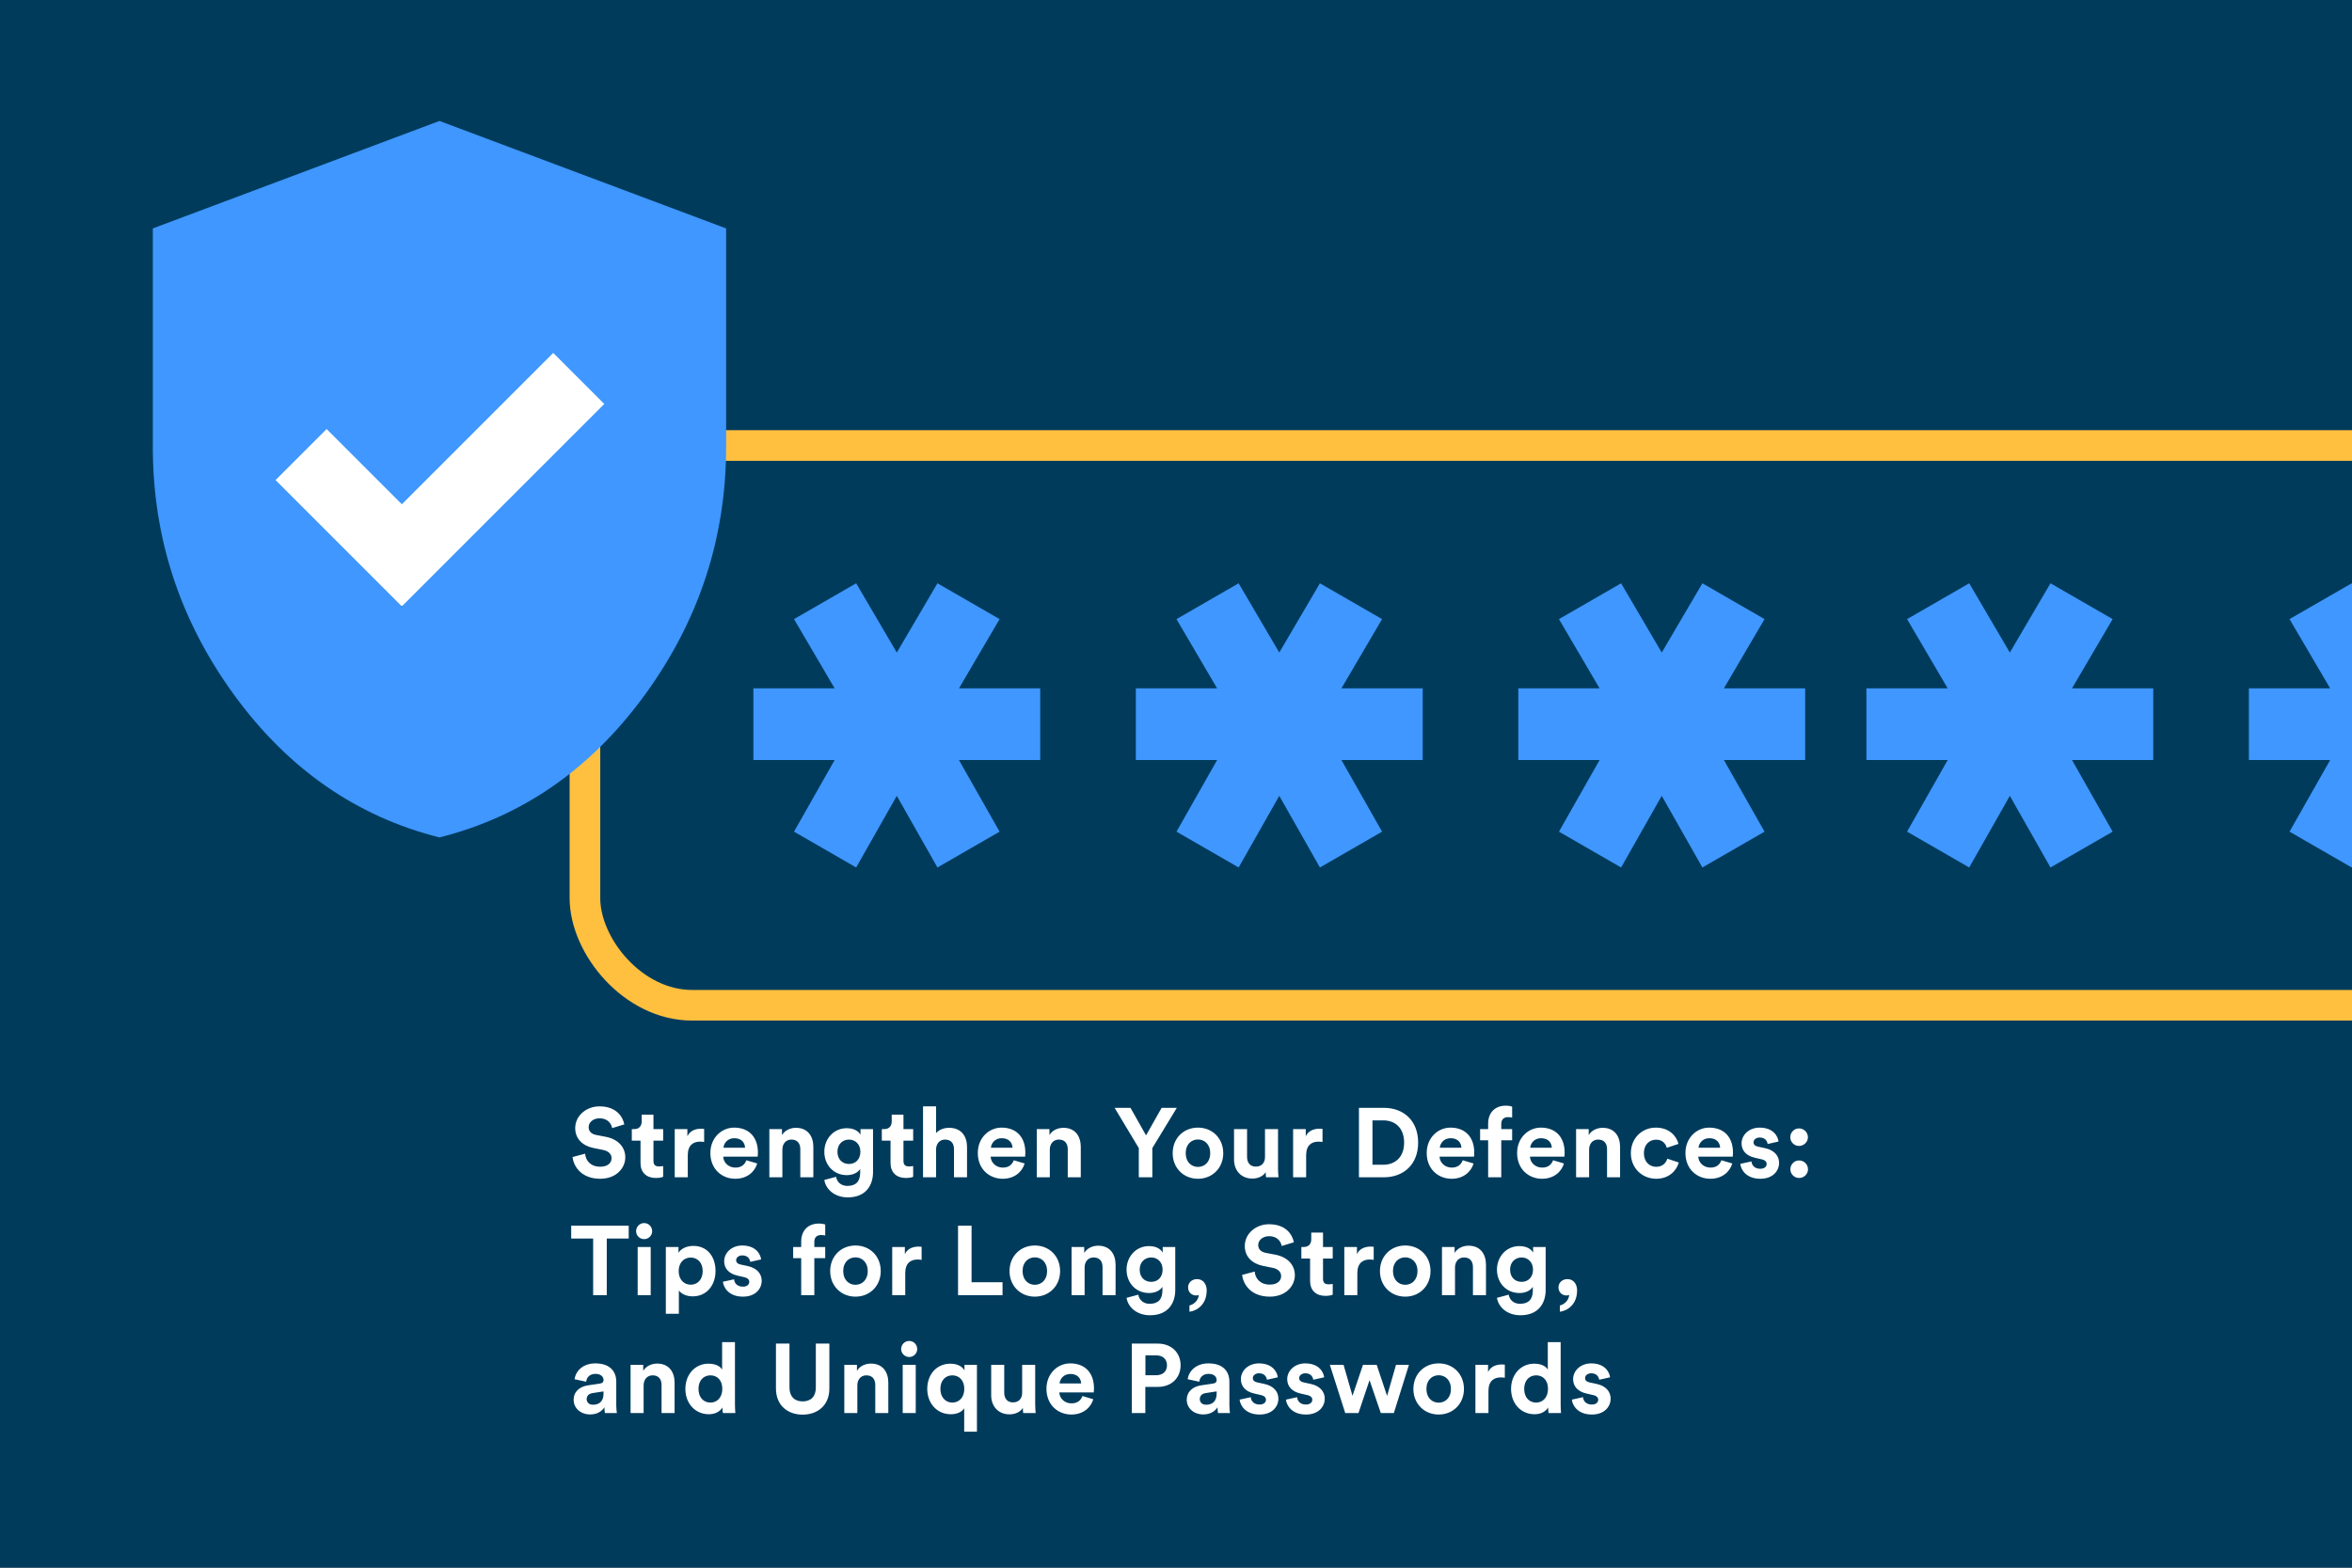 <svg width="1536" height="1024" viewBox="0 0 1536 1024" fill="none" xmlns="http://www.w3.org/2000/svg">
<rect x="0" y="0" width="1536" height="1024" fill="#808080" stroke="none"/>
<g clip-path="url(#clip0_1549_312)">
<rect width="1536" height="1024" fill="#003B5C"/>
<rect x="382" y="291" width="1633.78" height="365.631" rx="70" fill="#003B5C"/>
<rect x="382" y="291" width="1633.78" height="365.631" rx="70" stroke="#FFBF3F" stroke-width="20"/>
<path d="M559.128 566.631L518.539 543.232L545.078 496.434H492V449.637H545.078L518.539 404.399L559.128 381L585.667 426.238L612.205 381L652.794 404.399L626.255 449.637H679.333V496.434H626.255L652.794 543.232L612.205 566.631L585.667 519.833L559.128 566.631ZM808.905 566.631L768.316 543.232L794.855 496.434H741.777V449.637H794.855L768.316 404.399L808.905 381L835.444 426.238L861.983 381L902.572 404.399L876.033 449.637H929.111V496.434H876.033L902.572 543.232L861.983 566.631L835.444 519.833L808.905 566.631ZM1058.68 566.631L1018.09 543.232L1044.63 496.434H991.555V449.637H1044.63L1018.09 404.399L1058.68 381L1085.22 426.238L1111.76 381L1152.35 404.399L1125.81 449.637H1178.89V496.434H1125.81L1152.35 543.232L1111.76 566.631L1085.22 519.833L1058.68 566.631Z" fill="#3F97FF"/>
<path d="M1286.01 566.631L1245.43 543.232L1271.96 496.434H1218.89V449.637H1271.96L1245.43 404.399L1286.01 381L1312.55 426.238L1339.09 381L1379.68 404.399L1353.14 449.637H1406.22V496.434H1353.14L1379.68 543.232L1339.09 566.631L1312.55 519.833L1286.01 566.631ZM1535.79 566.631L1495.2 543.232L1521.74 496.434H1468.66V449.637H1521.74L1495.2 404.399L1535.79 381L1562.33 426.238L1588.87 381L1629.46 404.399L1602.92 449.637H1656V496.434H1602.92L1629.46 543.232L1588.87 566.631L1562.33 519.833L1535.79 566.631ZM1785.57 566.631L1744.98 543.232L1771.52 496.434H1718.44V449.637H1771.52L1744.98 404.399L1785.57 381L1812.11 426.238L1838.65 381L1879.24 404.399L1852.7 449.637H1905.77V496.434H1852.7L1879.24 543.232L1838.65 566.631L1812.11 519.833L1785.57 566.631Z" fill="#3F97FF"/>
<path d="M407.712 734.44L399.776 736.872C399.328 734.376 397.28 730.472 391.52 730.472C387.232 730.472 384.416 733.224 384.416 736.232C384.416 738.728 386.016 740.712 389.344 741.352L395.68 742.568C403.936 744.168 408.352 749.544 408.352 755.944C408.352 762.92 402.528 769.96 391.968 769.96C379.936 769.96 374.624 762.216 373.92 755.752L382.112 753.576C382.496 758.056 385.632 762.088 392.032 762.088C396.768 762.088 399.392 759.72 399.392 756.52C399.392 753.896 397.408 751.848 393.888 751.144L387.552 749.864C380.32 748.392 375.648 743.72 375.648 736.872C375.648 728.808 382.88 722.664 391.456 722.664C402.464 722.664 406.688 729.32 407.712 734.44ZM426.746 728.104V737.512H433.082V745.064H426.746V758.248C426.746 761 428.026 761.896 430.458 761.896C431.482 761.896 432.634 761.768 433.082 761.64V768.68C432.314 769 430.778 769.448 428.282 769.448C422.138 769.448 418.298 765.8 418.298 759.72V745.064H412.602V737.512H414.202C417.53 737.512 419.066 735.336 419.066 732.52V728.104H426.746ZM459.843 737.384V745.96C458.883 745.768 458.051 745.704 457.283 745.704C452.931 745.704 449.155 747.816 449.155 754.6V769H440.643V737.512H448.899V742.184C450.819 738.024 455.171 737.256 457.859 737.256C458.563 737.256 459.203 737.32 459.843 737.384ZM472.494 749.672H486.574C486.446 746.536 484.398 743.464 479.534 743.464C475.118 743.464 472.686 746.792 472.494 749.672ZM487.406 757.864L494.51 759.976C492.91 765.416 487.918 769.96 480.174 769.96C471.534 769.96 463.918 763.752 463.918 753.128C463.918 743.08 471.342 736.552 479.406 736.552C489.134 736.552 494.958 742.76 494.958 752.872C494.958 754.088 494.83 755.368 494.83 755.496H472.302C472.494 759.656 476.014 762.664 480.238 762.664C484.206 762.664 486.382 760.68 487.406 757.864ZM510.94 750.888V769H502.428V737.512H510.684V741.416C512.604 738.152 516.38 736.68 519.772 736.68C527.58 736.68 531.165 742.248 531.165 749.16V769H522.653V750.632C522.653 747.112 520.924 744.36 516.828 744.36C513.116 744.36 510.94 747.24 510.94 750.888ZM538.331 770.728L546.011 768.68C546.587 772.136 549.339 774.632 553.371 774.632C558.747 774.632 561.755 771.944 561.755 765.864V763.56C560.475 765.608 557.531 767.592 552.987 767.592C544.603 767.592 538.331 761.128 538.331 752.296C538.331 743.976 544.347 736.936 552.987 736.936C557.979 736.936 560.859 739.112 561.947 741.224V737.512H570.139V765.608C570.139 774.248 565.467 782.12 553.627 782.12C544.987 782.12 539.227 776.744 538.331 770.728ZM554.459 760.296C558.811 760.296 561.883 757.16 561.883 752.296C561.883 747.432 558.555 744.36 554.459 744.36C550.235 744.36 546.907 747.432 546.907 752.296C546.907 757.224 550.043 760.296 554.459 760.296ZM590.023 728.104V737.512H596.359V745.064H590.023V758.248C590.023 761 591.303 761.896 593.735 761.896C594.759 761.896 595.911 761.768 596.359 761.64V768.68C595.591 769 594.055 769.448 591.559 769.448C585.415 769.448 581.575 765.8 581.575 759.72V745.064H575.879V737.512H577.479C580.807 737.512 582.343 735.336 582.343 732.52V728.104H590.023ZM611.307 750.504V769H602.795V722.664H611.307V740.136C613.355 737.704 616.811 736.68 619.819 736.68C627.819 736.68 631.531 742.248 631.531 749.16V769H623.019V750.632C623.019 747.112 621.291 744.36 617.195 744.36C613.611 744.36 611.499 747.048 611.307 750.504ZM647.146 749.672H661.226C661.098 746.536 659.05 743.464 654.186 743.464C649.77 743.464 647.338 746.792 647.146 749.672ZM662.058 757.864L669.162 759.976C667.562 765.416 662.57 769.96 654.826 769.96C646.186 769.96 638.57 763.752 638.57 753.128C638.57 743.08 645.994 736.552 654.058 736.552C663.786 736.552 669.61 742.76 669.61 752.872C669.61 754.088 669.482 755.368 669.482 755.496H646.954C647.146 759.656 650.666 762.664 654.89 762.664C658.858 762.664 661.034 760.68 662.058 757.864ZM685.593 750.888V769H677.081V737.512H685.337V741.416C687.257 738.152 691.033 736.68 694.425 736.68C702.233 736.68 705.817 742.248 705.817 749.16V769H697.305V750.632C697.305 747.112 695.577 744.36 691.481 744.36C687.769 744.36 685.593 747.24 685.593 750.888ZM743.708 749.928L727.9 723.624H738.268L748.444 741.608L758.62 723.624H768.541L752.54 749.928V769H743.708V749.928ZM782.342 762.216C786.502 762.216 790.342 759.208 790.342 753.256C790.342 747.304 786.502 744.296 782.342 744.296C778.182 744.296 774.342 747.304 774.342 753.256C774.342 759.144 778.182 762.216 782.342 762.216ZM782.342 736.552C791.75 736.552 798.854 743.528 798.854 753.256C798.854 762.92 791.75 769.96 782.342 769.96C772.934 769.96 765.83 762.92 765.83 753.256C765.83 743.528 772.934 736.552 782.342 736.552ZM826.824 769C826.696 768.36 826.568 766.888 826.568 765.608C824.84 768.552 821.192 769.832 817.864 769.832C810.248 769.832 805.896 764.264 805.896 757.416V737.512H814.408V755.688C814.408 759.208 816.2 762.024 820.168 762.024C823.944 762.024 826.12 759.464 826.12 755.816V737.512H834.632V763.304C834.632 765.736 834.824 767.912 834.952 769H826.824ZM863.684 737.384V745.96C862.724 745.768 861.892 745.704 861.124 745.704C856.772 745.704 852.996 747.816 852.996 754.6V769H844.484V737.512H852.74V742.184C854.66 738.024 859.012 737.256 861.7 737.256C862.404 737.256 863.044 737.32 863.684 737.384ZM896.304 760.808H903.344C910.768 760.808 916.976 756.2 916.976 746.344C916.976 736.488 910.832 731.816 903.408 731.816H896.304V760.808ZM903.664 769H887.472V723.624H903.728C916.656 723.624 926.128 732.008 926.128 746.344C926.128 760.68 916.592 769 903.664 769ZM940.308 749.672H954.388C954.26 746.536 952.212 743.464 947.348 743.464C942.932 743.464 940.5 746.792 940.308 749.672ZM955.22 757.864L962.324 759.976C960.724 765.416 955.732 769.96 947.988 769.96C939.348 769.96 931.732 763.752 931.732 753.128C931.732 743.08 939.156 736.552 947.22 736.552C956.948 736.552 962.772 742.76 962.772 752.872C962.772 754.088 962.644 755.368 962.644 755.496H940.116C940.308 759.656 943.828 762.664 948.052 762.664C952.02 762.664 954.196 760.68 955.22 757.864ZM984.835 729.704C982.915 729.704 980.419 730.536 980.419 734.056V737.512H987.523V744.808H980.419V769H971.843V744.808H966.595V737.512H971.843V733.928C971.843 726.824 976.323 722.216 983.299 722.216C985.091 722.216 986.819 722.536 987.523 722.856V730.024C987.075 729.896 986.243 729.704 984.835 729.704ZM999.344 749.672H1013.42C1013.3 746.536 1011.25 743.464 1006.38 743.464C1001.97 743.464 999.536 746.792 999.344 749.672ZM1014.26 757.864L1021.36 759.976C1019.76 765.416 1014.77 769.96 1007.02 769.96C998.384 769.96 990.768 763.752 990.768 753.128C990.768 743.08 998.192 736.552 1006.26 736.552C1015.98 736.552 1021.81 742.76 1021.81 752.872C1021.81 754.088 1021.68 755.368 1021.68 755.496H999.152C999.344 759.656 1002.86 762.664 1007.09 762.664C1011.06 762.664 1013.23 760.68 1014.26 757.864ZM1037.79 750.888V769H1029.28V737.512H1037.53V741.416C1039.45 738.152 1043.23 736.68 1046.62 736.68C1054.43 736.68 1058.01 742.248 1058.01 749.16V769H1049.5V750.632C1049.5 747.112 1047.77 744.36 1043.68 744.36C1039.97 744.36 1037.79 747.24 1037.79 750.888ZM1081.57 744.424C1077.21 744.424 1073.57 747.56 1073.57 753.256C1073.57 758.952 1077.28 762.152 1081.63 762.152C1085.98 762.152 1088.16 759.272 1088.86 756.84L1096.35 759.336C1094.94 764.584 1090.01 769.96 1081.63 769.96C1072.35 769.96 1065.05 762.92 1065.05 753.256C1065.05 743.528 1072.22 736.552 1081.37 736.552C1089.95 736.552 1094.81 741.864 1096.16 747.176L1088.54 749.736C1087.77 747.112 1085.79 744.424 1081.57 744.424ZM1109.27 749.672H1123.35C1123.22 746.536 1121.18 743.464 1116.31 743.464C1111.9 743.464 1109.46 746.792 1109.27 749.672ZM1124.18 757.864L1131.29 759.976C1129.69 765.416 1124.7 769.96 1116.95 769.96C1108.31 769.96 1100.7 763.752 1100.7 753.128C1100.7 743.08 1108.12 736.552 1116.18 736.552C1125.91 736.552 1131.74 742.76 1131.74 752.872C1131.74 754.088 1131.61 755.368 1131.61 755.496H1109.08C1109.27 759.656 1112.79 762.664 1117.02 762.664C1120.98 762.664 1123.16 760.68 1124.18 757.864ZM1136.52 760.232L1143.82 758.632C1144.01 761.128 1145.86 763.432 1149.58 763.432C1152.39 763.432 1153.74 761.96 1153.74 760.296C1153.74 758.888 1152.78 757.736 1150.34 757.224L1146.18 756.264C1140.1 754.92 1137.35 751.272 1137.35 746.856C1137.35 741.224 1142.34 736.552 1149.13 736.552C1158.09 736.552 1161.1 742.248 1161.48 745.64L1154.38 747.24C1154.12 745.384 1152.78 743.016 1149.19 743.016C1146.95 743.016 1145.16 744.36 1145.16 746.152C1145.16 747.688 1146.31 748.648 1148.04 748.968L1152.52 749.928C1158.73 751.208 1161.86 754.984 1161.86 759.592C1161.86 764.712 1157.9 769.96 1149.64 769.96C1140.17 769.96 1136.9 763.816 1136.52 760.232ZM1169.22 763.752C1169.22 760.552 1171.78 757.992 1174.92 757.992C1178.12 757.992 1180.74 760.552 1180.74 763.752C1180.74 766.888 1178.12 769.448 1174.92 769.448C1171.78 769.448 1169.22 766.888 1169.22 763.752ZM1169.16 742.824C1169.16 739.624 1171.72 737.064 1174.85 737.064C1178.05 737.064 1180.68 739.624 1180.68 742.824C1180.68 745.96 1178.05 748.52 1174.85 748.52C1171.72 748.52 1169.16 745.96 1169.16 742.824ZM410.592 809.008H396.256V846H387.36V809.008H373.024V800.624H410.592V809.008ZM424.949 846H416.437V814.512H424.949V846ZM415.413 804.208C415.413 801.264 417.781 798.896 420.661 798.896C423.605 798.896 425.909 801.264 425.909 804.208C425.909 807.024 423.605 809.392 420.661 809.392C417.781 809.392 415.413 807.024 415.413 804.208ZM443.342 858.16H434.83V814.512H443.086V818.352C444.494 815.92 448.014 813.808 452.75 813.808C461.966 813.808 467.278 820.848 467.278 830.192C467.278 839.728 461.326 846.768 452.43 846.768C448.078 846.768 444.878 845.04 443.342 842.928V858.16ZM458.894 830.256C458.894 824.688 455.438 821.424 451.086 821.424C446.734 821.424 443.214 824.688 443.214 830.256C443.214 835.824 446.734 839.152 451.086 839.152C455.438 839.152 458.894 835.888 458.894 830.256ZM472.098 837.232L479.394 835.632C479.586 838.128 481.442 840.432 485.154 840.432C487.97 840.432 489.314 838.96 489.314 837.296C489.314 835.888 488.354 834.736 485.922 834.224L481.762 833.264C475.682 831.92 472.93 828.272 472.93 823.856C472.93 818.224 477.922 813.552 484.706 813.552C493.666 813.552 496.674 819.248 497.058 822.64L489.954 824.24C489.698 822.384 488.354 820.016 484.77 820.016C482.53 820.016 480.738 821.36 480.738 823.152C480.738 824.688 481.89 825.648 483.618 825.968L488.098 826.928C494.306 828.208 497.442 831.984 497.442 836.592C497.442 841.712 493.474 846.96 485.218 846.96C475.746 846.96 472.482 840.816 472.098 837.232ZM536.226 806.704C534.306 806.704 531.81 807.536 531.81 811.056V814.512H538.914V821.808H531.81V846H523.234V821.808H517.986V814.512H523.234V810.928C523.234 803.824 527.714 799.216 534.69 799.216C536.482 799.216 538.21 799.536 538.914 799.856V807.024C538.466 806.896 537.634 806.704 536.226 806.704ZM558.671 839.216C562.831 839.216 566.671 836.208 566.671 830.256C566.671 824.304 562.831 821.296 558.671 821.296C554.511 821.296 550.671 824.304 550.671 830.256C550.671 836.144 554.511 839.216 558.671 839.216ZM558.671 813.552C568.079 813.552 575.183 820.528 575.183 830.256C575.183 839.92 568.079 846.96 558.671 846.96C549.263 846.96 542.159 839.92 542.159 830.256C542.159 820.528 549.263 813.552 558.671 813.552ZM601.87 814.384V822.96C600.91 822.768 600.078 822.704 599.31 822.704C594.958 822.704 591.182 824.816 591.182 831.6V846H582.67V814.512H590.926V819.184C592.846 815.024 597.198 814.256 599.886 814.256C600.59 814.256 601.23 814.32 601.87 814.384ZM654.715 846H625.659V800.624H634.491V837.552H654.715V846ZM675.805 839.216C679.965 839.216 683.805 836.208 683.805 830.256C683.805 824.304 679.965 821.296 675.805 821.296C671.645 821.296 667.805 824.304 667.805 830.256C667.805 836.144 671.645 839.216 675.805 839.216ZM675.805 813.552C685.213 813.552 692.317 820.528 692.317 830.256C692.317 839.92 685.213 846.96 675.805 846.96C666.397 846.96 659.293 839.92 659.293 830.256C659.293 820.528 666.397 813.552 675.805 813.552ZM708.316 827.888V846H699.804V814.512H708.06V818.416C709.98 815.152 713.756 813.68 717.148 813.68C724.956 813.68 728.541 819.248 728.541 826.16V846H720.028V827.632C720.028 824.112 718.3 821.36 714.204 821.36C710.492 821.36 708.316 824.24 708.316 827.888ZM735.708 847.728L743.388 845.68C743.964 849.136 746.716 851.632 750.748 851.632C756.124 851.632 759.132 848.944 759.132 842.864V840.56C757.852 842.608 754.908 844.592 750.364 844.592C741.98 844.592 735.708 838.128 735.708 829.296C735.708 820.976 741.724 813.936 750.364 813.936C755.356 813.936 758.236 816.112 759.324 818.224V814.512H767.516V842.608C767.516 851.248 762.844 859.12 751.004 859.12C742.364 859.12 736.604 853.744 735.708 847.728ZM751.836 837.296C756.188 837.296 759.26 834.16 759.26 829.296C759.26 824.432 755.932 821.36 751.836 821.36C747.612 821.36 744.284 824.432 744.284 829.296C744.284 834.224 747.42 837.296 751.836 837.296ZM775.888 840.88C775.888 837.808 778.384 835.504 781.712 835.504C785.68 835.504 788.048 838.704 788.048 842.864C788.048 852.272 781.52 856.24 776.784 856.816V852.72C779.664 852.08 782.736 849.328 782.864 845.808C782.608 846 781.904 846.192 781.2 846.192C778.064 846.192 775.888 843.952 775.888 840.88ZM844.982 811.44L837.046 813.872C836.598 811.376 834.55 807.472 828.79 807.472C824.502 807.472 821.686 810.224 821.686 813.232C821.686 815.728 823.286 817.712 826.614 818.352L832.95 819.568C841.206 821.168 845.622 826.544 845.622 832.944C845.622 839.92 839.798 846.96 829.238 846.96C817.206 846.96 811.894 839.216 811.19 832.752L819.382 830.576C819.766 835.056 822.902 839.088 829.302 839.088C834.038 839.088 836.662 836.72 836.662 833.52C836.662 830.896 834.678 828.848 831.158 828.144L824.822 826.864C817.59 825.392 812.918 820.72 812.918 813.872C812.918 805.808 820.15 799.664 828.726 799.664C839.734 799.664 843.958 806.32 844.982 811.44ZM864.015 805.104V814.512H870.351V822.064H864.015V835.248C864.015 838 865.295 838.896 867.727 838.896C868.751 838.896 869.903 838.768 870.351 838.64V845.68C869.583 846 868.047 846.448 865.551 846.448C859.407 846.448 855.567 842.8 855.567 836.72V822.064H849.871V814.512H851.471C854.799 814.512 856.335 812.336 856.335 809.52V805.104H864.015ZM897.113 814.384V822.96C896.153 822.768 895.321 822.704 894.553 822.704C890.201 822.704 886.425 824.816 886.425 831.6V846H877.912V814.512H886.168V819.184C888.089 815.024 892.441 814.256 895.128 814.256C895.833 814.256 896.473 814.32 897.113 814.384ZM917.699 839.216C921.859 839.216 925.699 836.208 925.699 830.256C925.699 824.304 921.859 821.296 917.699 821.296C913.539 821.296 909.699 824.304 909.699 830.256C909.699 836.144 913.539 839.216 917.699 839.216ZM917.699 813.552C927.107 813.552 934.211 820.528 934.211 830.256C934.211 839.92 927.107 846.96 917.699 846.96C908.291 846.96 901.187 839.92 901.187 830.256C901.187 820.528 908.291 813.552 917.699 813.552ZM950.21 827.888V846H941.698V814.512H949.954V818.416C951.874 815.152 955.65 813.68 959.042 813.68C966.85 813.68 970.434 819.248 970.434 826.16V846H961.922V827.632C961.922 824.112 960.194 821.36 956.098 821.36C952.386 821.36 950.21 824.24 950.21 827.888ZM977.601 847.728L985.281 845.68C985.857 849.136 988.609 851.632 992.641 851.632C998.017 851.632 1001.03 848.944 1001.03 842.864V840.56C999.745 842.608 996.801 844.592 992.257 844.592C983.873 844.592 977.601 838.128 977.601 829.296C977.601 820.976 983.617 813.936 992.257 813.936C997.249 813.936 1000.13 816.112 1001.22 818.224V814.512H1009.41V842.608C1009.41 851.248 1004.74 859.12 992.897 859.12C984.257 859.12 978.497 853.744 977.601 847.728ZM993.729 837.296C998.081 837.296 1001.15 834.16 1001.15 829.296C1001.15 824.432 997.825 821.36 993.729 821.36C989.505 821.36 986.177 824.432 986.177 829.296C986.177 834.224 989.313 837.296 993.729 837.296ZM1017.78 840.88C1017.78 837.808 1020.28 835.504 1023.61 835.504C1027.57 835.504 1029.94 838.704 1029.94 842.864C1029.94 852.272 1023.41 856.24 1018.68 856.816V852.72C1021.56 852.08 1024.63 849.328 1024.76 845.808C1024.5 846 1023.8 846.192 1023.09 846.192C1019.96 846.192 1017.78 843.952 1017.78 840.88ZM374.624 914.424C374.624 908.792 378.784 905.656 384.032 904.888L391.776 903.736C393.568 903.48 394.144 902.584 394.144 901.496C394.144 899.256 392.416 897.4 388.832 897.4C385.12 897.4 383.072 899.768 382.816 902.52L375.264 900.92C375.776 895.992 380.32 890.552 388.768 890.552C398.752 890.552 402.464 896.184 402.464 902.52V918.008C402.464 919.672 402.656 921.912 402.848 923H395.04C394.848 922.168 394.72 920.44 394.72 919.224C393.12 921.72 390.112 923.896 385.44 923.896C378.72 923.896 374.624 919.352 374.624 914.424ZM387.232 917.56C390.816 917.56 394.144 915.832 394.144 910.264V908.856L387.04 909.944C384.864 910.264 383.136 911.48 383.136 913.912C383.136 915.768 384.48 917.56 387.232 917.56ZM420.324 904.888V923H411.812V891.512H420.068V895.416C421.988 892.152 425.764 890.68 429.156 890.68C436.964 890.68 440.548 896.248 440.548 903.16V923H432.036V904.632C432.036 901.112 430.308 898.36 426.212 898.36C422.5 898.36 420.324 901.24 420.324 904.888ZM479.971 876.664V917.304C479.971 919.416 480.099 921.72 480.227 923H472.099C471.971 922.36 471.779 920.824 471.779 919.352C470.371 921.848 467.171 923.768 462.947 923.768C453.987 923.768 447.587 916.728 447.587 907.192C447.587 897.976 453.795 890.744 462.691 890.744C468.131 890.744 470.691 892.984 471.587 894.648V876.664H479.971ZM456.163 907.192C456.163 912.824 459.491 916.152 463.971 916.152C468.323 916.152 471.715 912.824 471.715 907.128C471.715 901.496 468.323 898.36 463.971 898.36C459.619 898.36 456.163 901.56 456.163 907.192ZM524.154 924.024C514.49 924.024 506.746 918.072 506.746 906.936V877.624H515.578V906.296C515.578 912.248 518.906 915.384 524.154 915.384C529.53 915.384 532.794 912.248 532.794 906.296V877.624H541.626V906.936C541.626 918.072 533.882 924.024 524.154 924.024ZM559.896 904.888V923H551.384V891.512H559.64V895.416C561.56 892.152 565.336 890.68 568.728 890.68C576.536 890.68 580.12 896.248 580.12 903.16V923H571.608V904.632C571.608 901.112 569.88 898.36 565.784 898.36C562.072 898.36 559.896 901.24 559.896 904.888ZM598.039 923H589.527V891.512H598.039V923ZM588.503 881.208C588.503 878.264 590.871 875.896 593.751 875.896C596.695 875.896 598.999 878.264 598.999 881.208C598.999 884.024 596.695 886.392 593.751 886.392C590.871 886.392 588.503 884.024 588.503 881.208ZM638 935.16H629.68V919.864C628.208 922.232 625.072 923.768 620.912 923.768C611.952 923.768 605.552 916.664 605.552 907.192C605.552 897.976 611.504 890.744 620.656 890.744C626.16 890.744 628.976 893.368 629.872 895.16V891.512H638V935.16ZM614.128 907.192C614.128 912.824 617.584 916.152 621.936 916.152C626.288 916.152 629.744 912.824 629.744 907.192C629.744 901.56 626.288 898.36 621.936 898.36C617.584 898.36 614.128 901.56 614.128 907.192ZM668.234 923C668.106 922.36 667.978 920.888 667.978 919.608C666.25 922.552 662.602 923.832 659.274 923.832C651.658 923.832 647.306 918.264 647.306 911.416V891.512H655.818V909.688C655.818 913.208 657.61 916.024 661.578 916.024C665.354 916.024 667.53 913.464 667.53 909.816V891.512H676.042V917.304C676.042 919.736 676.234 921.912 676.362 923H668.234ZM691.976 903.672H706.056C705.928 900.536 703.88 897.464 699.016 897.464C694.6 897.464 692.168 900.792 691.976 903.672ZM706.888 911.864L713.992 913.976C712.392 919.416 707.4 923.96 699.656 923.96C691.016 923.96 683.4 917.752 683.4 907.128C683.4 897.08 690.824 890.552 698.888 890.552C708.616 890.552 714.44 896.76 714.44 906.872C714.44 908.088 714.312 909.368 714.312 909.496H691.784C691.976 913.656 695.496 916.664 699.72 916.664C703.688 916.664 705.864 914.68 706.888 911.864ZM748.028 898.296H755.004C759.42 898.296 762.108 895.736 762.108 891.832C762.108 887.8 759.42 885.304 755.004 885.304H748.028V898.296ZM756.092 905.912H747.964V923H739.132V877.624H756.092C765.052 877.624 771.004 883.576 771.004 891.768C771.004 900.024 765.052 905.912 756.092 905.912ZM775.028 914.424C775.028 908.792 779.188 905.656 784.436 904.888L792.18 903.736C793.972 903.48 794.548 902.584 794.548 901.496C794.548 899.256 792.82 897.4 789.236 897.4C785.524 897.4 783.476 899.768 783.22 902.52L775.668 900.92C776.18 895.992 780.724 890.552 789.172 890.552C799.156 890.552 802.868 896.184 802.868 902.52V918.008C802.868 919.672 803.06 921.912 803.252 923H795.444C795.252 922.168 795.124 920.44 795.124 919.224C793.524 921.72 790.516 923.896 785.844 923.896C779.124 923.896 775.028 919.352 775.028 914.424ZM787.636 917.56C791.22 917.56 794.548 915.832 794.548 910.264V908.856L787.444 909.944C785.268 910.264 783.54 911.48 783.54 913.912C783.54 915.768 784.884 917.56 787.636 917.56ZM809.528 914.232L816.824 912.632C817.016 915.128 818.872 917.432 822.584 917.432C825.4 917.432 826.744 915.96 826.744 914.296C826.744 912.888 825.784 911.736 823.352 911.224L819.192 910.264C813.112 908.92 810.36 905.272 810.36 900.856C810.36 895.224 815.352 890.552 822.136 890.552C831.096 890.552 834.104 896.248 834.488 899.64L827.384 901.24C827.128 899.384 825.784 897.016 822.2 897.016C819.96 897.016 818.168 898.36 818.168 900.152C818.168 901.688 819.32 902.648 821.048 902.968L825.528 903.928C831.736 905.208 834.872 908.984 834.872 913.592C834.872 918.712 830.904 923.96 822.648 923.96C813.176 923.96 809.912 917.816 809.528 914.232ZM839.796 914.232L847.092 912.632C847.284 915.128 849.14 917.432 852.852 917.432C855.668 917.432 857.012 915.96 857.012 914.296C857.012 912.888 856.052 911.736 853.62 911.224L849.46 910.264C843.38 908.92 840.628 905.272 840.628 900.856C840.628 895.224 845.62 890.552 852.404 890.552C861.364 890.552 864.372 896.248 864.756 899.64L857.652 901.24C857.396 899.384 856.052 897.016 852.468 897.016C850.228 897.016 848.436 898.36 848.436 900.152C848.436 901.688 849.588 902.648 851.316 902.968L855.796 903.928C862.004 905.208 865.14 908.984 865.14 913.592C865.14 918.712 861.172 923.96 852.916 923.96C843.444 923.96 840.18 917.816 839.796 914.232ZM890.107 891.512H899.067L905.851 911.8L911.675 891.512H920.123L910.267 923H901.755L894.395 901.496L887.163 923H878.523L868.475 891.512H877.435L883.259 911.736L890.107 891.512ZM939.539 916.216C943.699 916.216 947.539 913.208 947.539 907.256C947.539 901.304 943.699 898.296 939.539 898.296C935.379 898.296 931.539 901.304 931.539 907.256C931.539 913.144 935.379 916.216 939.539 916.216ZM939.539 890.552C948.947 890.552 956.051 897.528 956.051 907.256C956.051 916.92 948.947 923.96 939.539 923.96C930.131 923.96 923.027 916.92 923.027 907.256C923.027 897.528 930.131 890.552 939.539 890.552ZM982.738 891.384V899.96C981.778 899.768 980.946 899.704 980.178 899.704C975.826 899.704 972.05 901.816 972.05 908.6V923H963.538V891.512H971.794V896.184C973.714 892.024 978.066 891.256 980.754 891.256C981.458 891.256 982.098 891.32 982.738 891.384ZM1019.2 876.664V917.304C1019.2 919.416 1019.32 921.72 1019.45 923H1011.32C1011.2 922.36 1011 920.824 1011 919.352C1009.6 921.848 1006.4 923.768 1002.17 923.768C993.212 923.768 986.812 916.728 986.812 907.192C986.812 897.976 993.02 890.744 1001.92 890.744C1007.36 890.744 1009.92 892.984 1010.81 894.648V876.664H1019.2ZM995.388 907.192C995.388 912.824 998.716 916.152 1003.2 916.152C1007.55 916.152 1010.94 912.824 1010.94 907.128C1010.94 901.496 1007.55 898.36 1003.2 898.36C998.844 898.36 995.388 901.56 995.388 907.192ZM1026.51 914.232L1033.81 912.632C1034 915.128 1035.85 917.432 1039.57 917.432C1042.38 917.432 1043.73 915.96 1043.73 914.296C1043.73 912.888 1042.77 911.736 1040.33 911.224L1036.17 910.264C1030.09 908.92 1027.34 905.272 1027.34 900.856C1027.34 895.224 1032.33 890.552 1039.12 890.552C1048.08 890.552 1051.09 896.248 1051.47 899.64L1044.37 901.24C1044.11 899.384 1042.77 897.016 1039.18 897.016C1036.94 897.016 1035.15 898.36 1035.15 900.152C1035.15 901.688 1036.3 902.648 1038.03 902.968L1042.51 903.928C1048.72 905.208 1051.85 908.984 1051.85 913.592C1051.85 918.712 1047.89 923.96 1039.63 923.96C1030.16 923.96 1026.89 917.816 1026.51 914.232Z" fill="white"/>
<rect x="160.539" y="194.619" width="261.003" height="201.206" fill="white"/>
<path d="M262.431 396.07L394.641 263.86L361.296 230.515L262.431 329.38L213.291 280.24L179.946 313.585L262.431 396.07ZM287.001 547C232.791 533.35 188.038 502.247 152.743 453.692C117.448 405.137 99.801 351.22 99.801 291.94V149.2L287.001 79L474.201 149.2V291.94C474.201 351.22 456.553 405.137 421.258 453.692C385.963 502.247 341.211 533.35 287.001 547Z" fill="#3F97FF"/>
</g>
<defs>
<clipPath id="clip0_1549_312">
<rect width="1536" height="1024" fill="white"/>
</clipPath>
</defs>
</svg>

